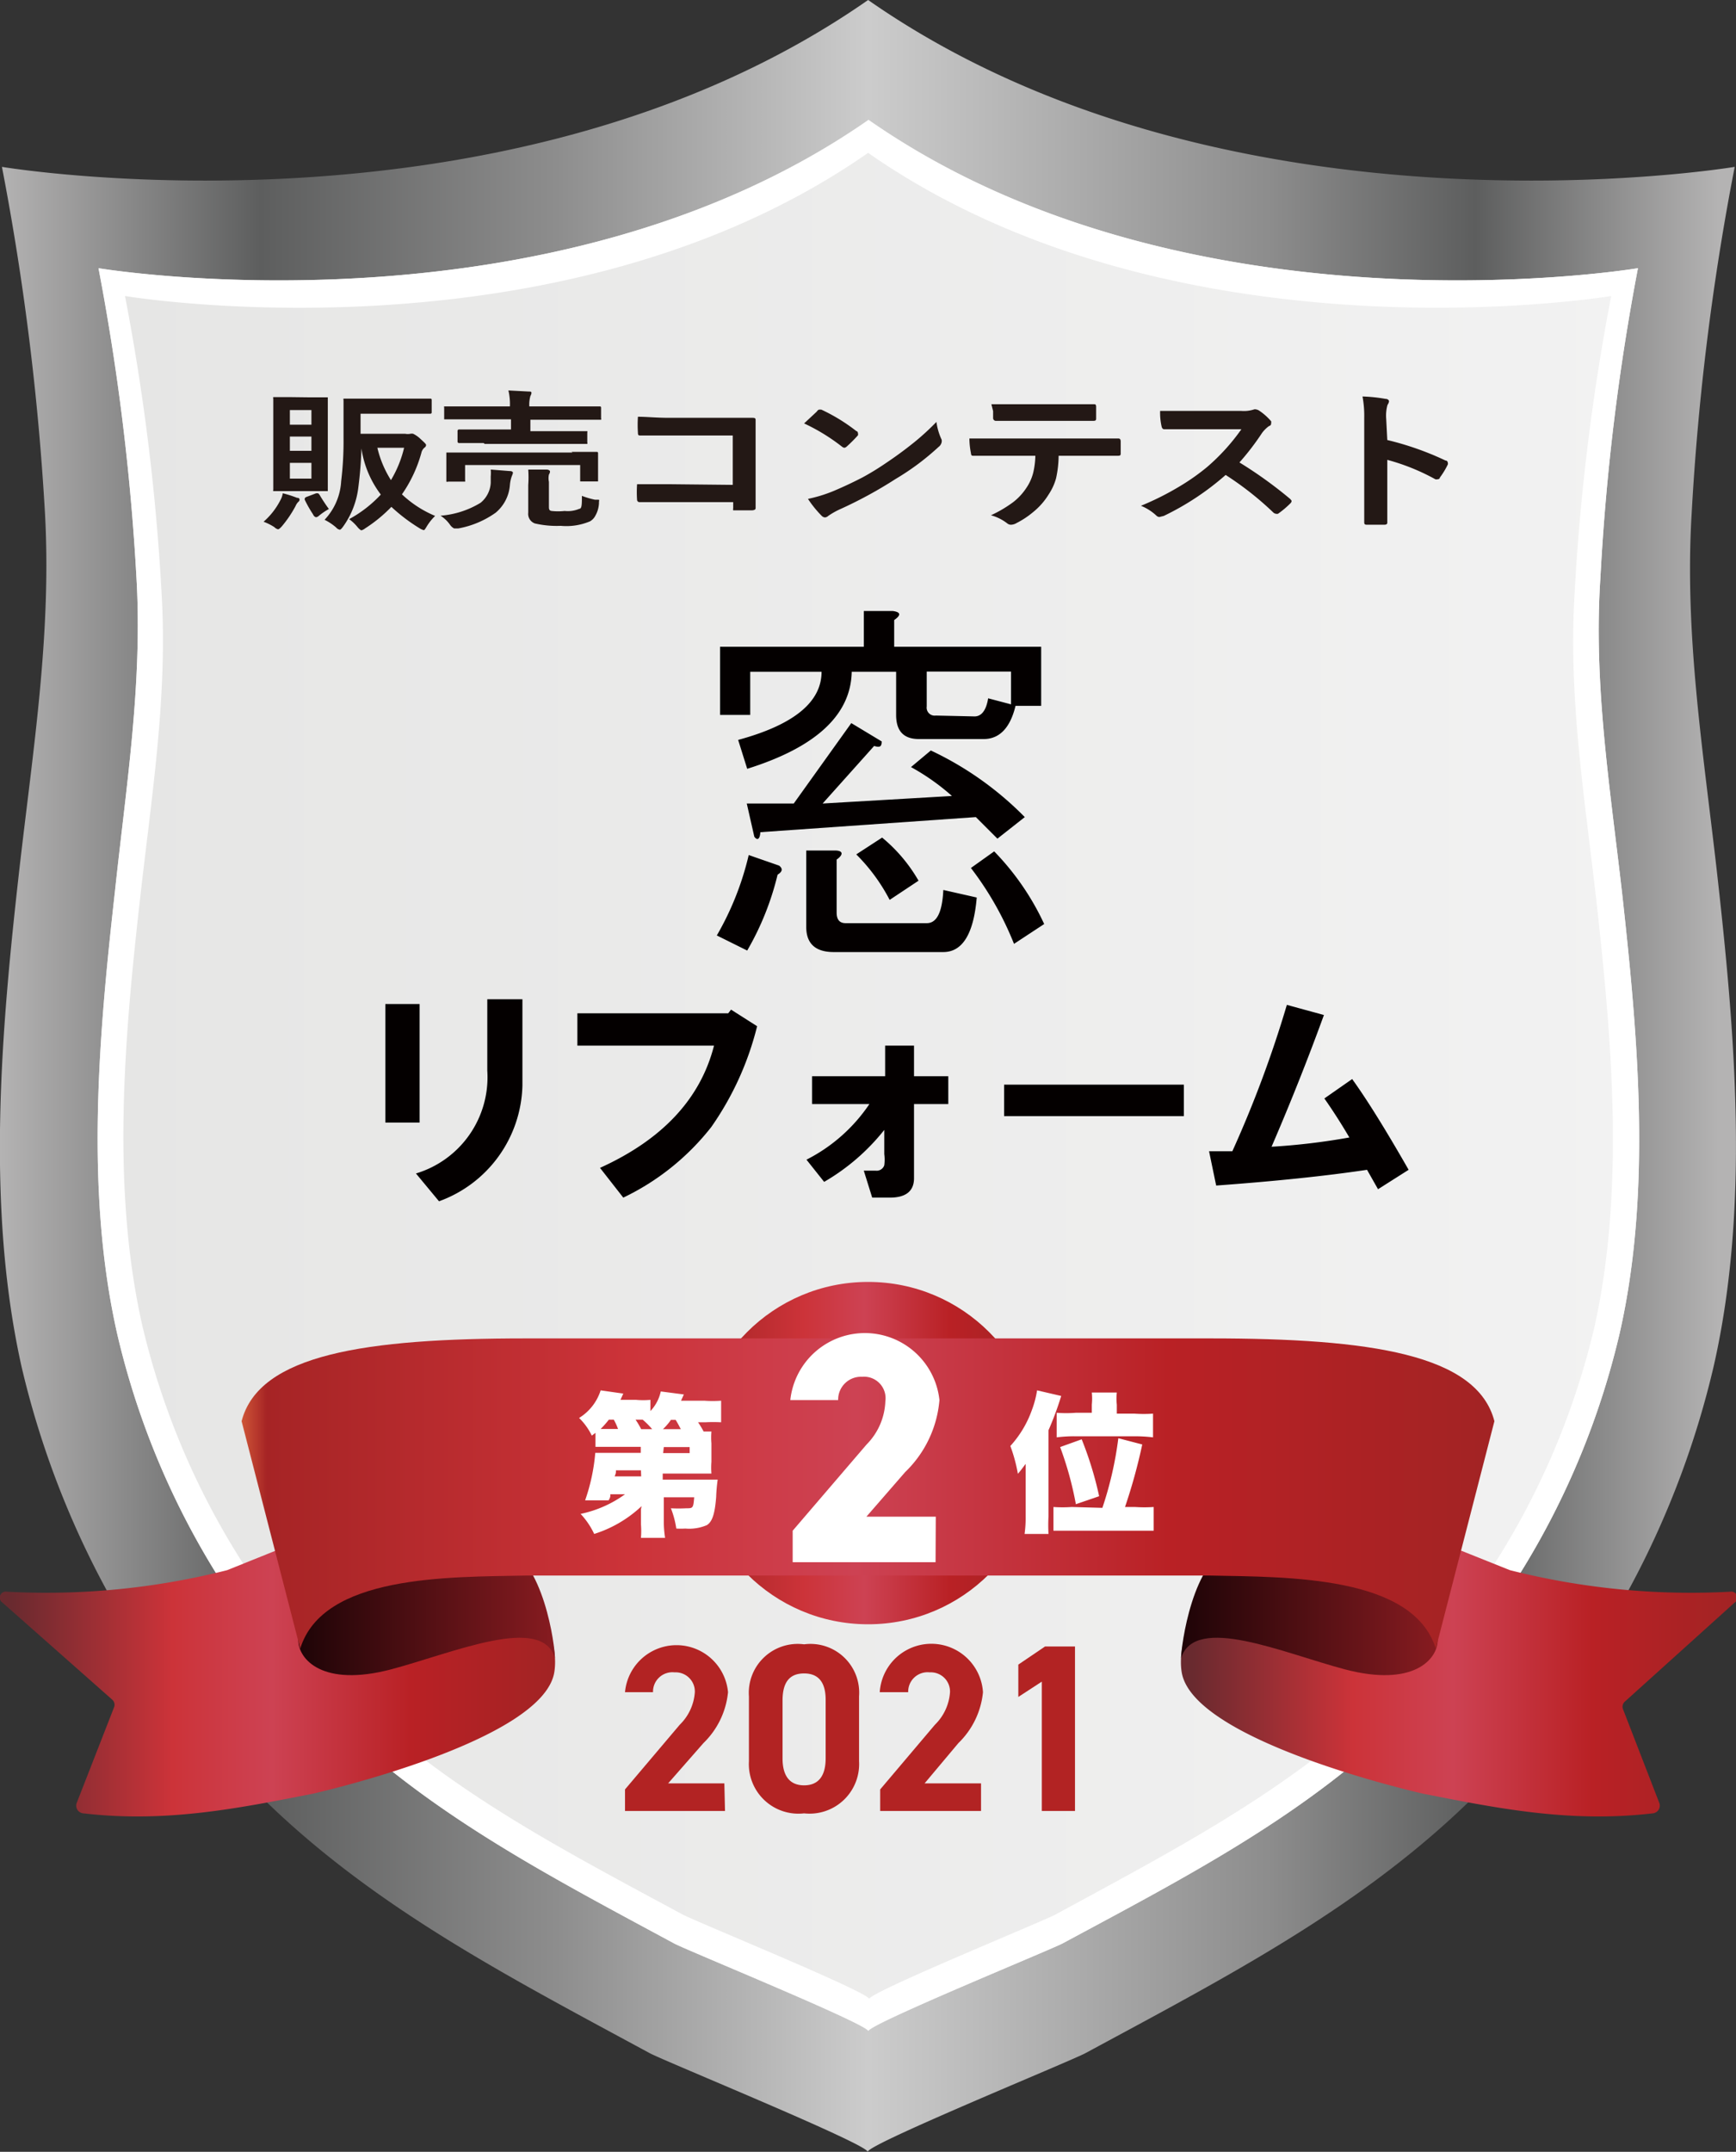 <svg xmlns="http://www.w3.org/2000/svg" xmlns:xlink="http://www.w3.org/1999/xlink" viewBox="0 0 80.55 99.81"><rect x="0" y="0" width="80.55" height="99.81" fill="#333333" stroke="none"/><defs><style>.cls-1{fill:url(#名称未設定グラデーション_9);}.cls-2{fill:url(#名称未設定グラデーション_145);}.cls-3{fill:#b22323;}.cls-4{fill:#fff;}.cls-5{fill:url(#linear-gradient);}.cls-6{fill:url(#linear-gradient-2);}.cls-7{fill:url(#名称未設定グラデーション_36);}.cls-8{fill:url(#linear-gradient-3);}.cls-9{fill:url(#名称未設定グラデーション_36-2);}.cls-10{fill:url(#linear-gradient-4);}.cls-11{fill:#231815;}.cls-12{fill:#040000;}</style><linearGradient id="名称未設定グラデーション_9" y1="49.9" x2="80.55" y2="49.9" gradientUnits="userSpaceOnUse"><stop offset="0" stop-color="#b4b3b3"/><stop offset="0.15" stop-color="#5d5e5e"/><stop offset="0.32" stop-color="#8d8d8d"/><stop offset="0.5" stop-color="#ccc"/><stop offset="0.73" stop-color="#8d8d8d"/><stop offset="0.85" stop-color="#5d5e5e"/><stop offset="0.99" stop-color="#b4b3b3"/></linearGradient><linearGradient id="名称未設定グラデーション_145" x1="4.49" y1="49.9" x2="76.06" y2="49.9" gradientUnits="userSpaceOnUse"><stop offset="0.01" stop-color="#e6e6e5"/><stop offset="1" stop-color="#f2f2f2"/></linearGradient><linearGradient id="linear-gradient" x1="32.34" y1="67.4" x2="48.21" y2="67.4" gradientUnits="userSpaceOnUse"><stop offset="0" stop-color="#cf5537"/><stop offset="0.02" stop-color="#a62425"/><stop offset="0.31" stop-color="#cc3339"/><stop offset="0.49" stop-color="#cd4253"/><stop offset="0.74" stop-color="#b92125"/><stop offset="0.99" stop-color="#a32324"/></linearGradient><linearGradient id="linear-gradient-2" y1="76.54" x2="25.75" y2="76.54" gradientUnits="userSpaceOnUse"><stop offset="0.02" stop-color="#692a2f"/><stop offset="0.31" stop-color="#cc3339"/><stop offset="0.49" stop-color="#cd4253"/><stop offset="0.74" stop-color="#b92125"/><stop offset="0.99" stop-color="#a32324"/></linearGradient><linearGradient id="名称未設定グラデーション_36" x1="13.84" y1="74.69" x2="25.75" y2="74.69" gradientUnits="userSpaceOnUse"><stop offset="0" stop-color="#1e0407"/><stop offset="0.99" stop-color="#861b20"/></linearGradient><linearGradient id="linear-gradient-3" x1="54.8" y1="76.54" x2="80.55" y2="76.54" xlink:href="#linear-gradient-2"/><linearGradient id="名称未設定グラデーション_36-2" x1="54.8" y1="74.69" x2="66.71" y2="74.69" xlink:href="#名称未設定グラデーション_36"/><linearGradient id="linear-gradient-4" x1="11.21" y1="69.28" x2="69.34" y2="69.28" xlink:href="#linear-gradient"/></defs><g id="レイヤー_2" data-name="レイヤー 2"><g id="レイヤー_1-2" data-name="レイヤー 1"><path class="cls-1" d="M79.65,40.31c-.63-5.52-1.49-10.87-1.16-16.45a118.09,118.09,0,0,1,2-16.12S57,11.67,40.28,0C23.55,11.67.09,7.74.09,7.74a121.31,121.31,0,0,1,2,16.12C2.39,29.44,1.53,34.79.9,40.31.05,47.83-.66,55.94,1,63.39a41.56,41.56,0,0,0,9.43,18.17c5.49,6.19,12.45,9.74,19.71,13.67.68.37,10.12,4.22,10.12,4.58,0-.36,9.43-4.21,10.11-4.58,7.27-3.93,14.22-7.48,19.71-13.67a41.56,41.56,0,0,0,9.43-18.17C81.21,55.94,80.5,47.83,79.65,40.31Z"/><path class="cls-2" d="M75.26,41.38c-.56-4.9-1.33-9.66-1-14.61A106.2,106.2,0,0,1,76,12.44s-20.85,3.49-35.7-6.88C25.42,15.93,4.57,12.44,4.57,12.44A107.85,107.85,0,0,1,6.33,26.77c.29,4.95-.48,9.71-1,14.61-.75,6.68-1.39,13.88.11,20.5A37,37,0,0,0,13.77,78c4.89,5.5,11.06,8.66,17.52,12.15.6.32,9,3.75,9,4.06,0-.31,8.38-3.74,9-4.06C55.72,86.69,61.9,83.53,66.78,78a37,37,0,0,0,8.37-16.15C76.65,55.26,76,48.06,75.26,41.38Z"/><path class="cls-3" d="M33.64,84H29V83l2.54-3a2.33,2.33,0,0,0,.7-1.51.89.89,0,0,0-.94-.92.9.9,0,0,0-1,.92H29a2.4,2.4,0,0,1,4.78,0,3.8,3.8,0,0,1-1.14,2.36L31,82.72h2.61Z"/><path class="cls-3" d="M39.86,81.69a2.3,2.3,0,0,1-2.55,2.42,2.3,2.3,0,0,1-2.56-2.42v-3a2.27,2.27,0,0,1,2.56-2.42,2.26,2.26,0,0,1,2.55,2.41Zm-2.55-4.07c-.7,0-1,.44-1,1.26v2.68c0,.81.33,1.25,1,1.25s1-.44,1-1.25V78.88C38.32,78.06,38,77.62,37.31,77.62Z"/><path class="cls-3" d="M45.52,84H40.84V83l2.54-3a2.33,2.33,0,0,0,.7-1.51.89.89,0,0,0-.94-.92.9.9,0,0,0-1,.92H40.82a2.4,2.4,0,0,1,4.79,0,3.8,3.8,0,0,1-1.14,2.36L42.9,82.72h2.62Z"/><path class="cls-4" d="M75.26,41.38c-.56-4.9-1.33-9.66-1-14.61A106.2,106.2,0,0,1,76,12.44s-20.85,3.49-35.7-6.88C25.42,15.93,4.57,12.44,4.57,12.44A107.85,107.85,0,0,1,6.33,26.77c.29,4.95-.48,9.71-1,14.61-.75,6.68-1.39,13.88.11,20.5A37,37,0,0,0,13.77,78c4.89,5.5,11.06,8.66,17.52,12.15.6.32,9,3.75,9,4.06,0-.31,8.38-3.74,9-4.06C55.72,86.69,61.9,83.53,66.78,78a37,37,0,0,0,8.37-16.15C76.65,55.26,76,48.06,75.26,41.38ZM74,61.47a35.62,35.62,0,0,1-8.08,15.59C61.15,82.37,55.19,85.42,49,88.79c-.58.32-8.67,3.62-8.67,3.93,0-.31-8.1-3.61-8.68-3.93-6.24-3.37-12.2-6.42-16.92-11.73A35.62,35.62,0,0,1,6.6,61.47c-1.44-6.39-.83-13.34-.1-19.79.53-4.74,1.28-9.34,1-14.12A102,102,0,0,0,5.8,13.73S25.93,17.1,40.28,7.09c14.34,10,34.48,6.64,34.48,6.64a102,102,0,0,0-1.7,13.83c-.29,4.78.46,9.38,1,14.12C74.78,48.13,75.4,55.08,74,61.47Z"/><circle class="cls-5" cx="40.28" cy="67.4" r="7.94"/><path class="cls-6" d="M20.92,69.07a.4.4,0,0,0-.43-.24l-9.95,4h0a34.17,34.17,0,0,1-10.21,1,.28.28,0,0,0-.21.51L5.2,78.83a.32.32,0,0,1,.1.34L3.55,83.65a.36.36,0,0,0,.32.46c3.83.45,7.23-.24,10.64-.91h0s10.69-2.4,11.21-5.64S20.92,69.07,20.92,69.07Z"/><path class="cls-7" d="M23.3,71.67c-.35,0-.71.11-.89.11H18.3c-2.14,0-4.46,3.4-4.46,4.29s1.12,2.2,4.31,1.36c2.87-.76,7-2.57,7.6-.52C25.75,76.37,25.24,72.32,23.3,71.67Z"/><path class="cls-8" d="M59.63,69.07a.4.4,0,0,1,.43-.24l10,4h0a34.17,34.17,0,0,0,10.21,1,.28.28,0,0,1,.21.51l-5.08,4.58a.32.32,0,0,0-.1.34L77,83.65a.36.36,0,0,1-.32.46c-3.83.45-7.23-.24-10.64-.91h0s-10.69-2.4-11.21-5.64S59.63,69.07,59.63,69.07Z"/><path class="cls-9" d="M57.25,71.67c.35,0,.71.11.89.11h4.11c2.14,0,4.46,3.4,4.46,4.29s-1.12,2.2-4.31,1.36c-2.87-.76-6.95-2.57-7.6-.52C54.81,76.37,55.31,72.32,57.25,71.67Z"/><path class="cls-10" d="M56.16,62.08H24.39c-7.43,0-12.38.74-13.18,3.84l2.72,10.55c1.05-3.42,6.86-3.32,10.46-3.39H56.16c3.6.07,9.41,0,10.46,3.39l2.72-10.55C68.54,62.82,63.59,62.08,56.16,62.08Z"/><path class="cls-4" d="M29.77,69.86a5.7,5.7,0,0,1-2.2,1.29,3.56,3.56,0,0,0-.63-.93A5.39,5.39,0,0,0,29,69.31h-.68c0,.12,0,.14-.08.28H27.15a8.9,8.9,0,0,0,.47-2.2l.67,0h1.44v-.28H28.25l-.62,0v-.65l-.17.13a2.92,2.92,0,0,0-.59-.82,2.33,2.33,0,0,0,1-1.28l1.05.15-.13.29h.72a3.76,3.76,0,0,0,.67,0v.52a1.92,1.92,0,0,0,.48-.91l1.07.14-.13.29h1.08a5.42,5.42,0,0,0,.78,0v1a7,7,0,0,0-.73,0h-.34a4.92,4.92,0,0,1,.26.43l.36,0a3.37,3.37,0,0,0,0,.55v.85a3.63,3.63,0,0,0,0,.55l-.66,0h-1.6v.28h1.92l.63,0a7.86,7.86,0,0,0-.07.8c-.06.79-.18,1.15-.43,1.31a2.07,2.07,0,0,1-1,.16,3.66,3.66,0,0,1-.42,0,4.31,4.31,0,0,0-.25-.94,6.72,6.72,0,0,0,.71,0c.31,0,.33,0,.37-.51H30.8v1.1a4.94,4.94,0,0,0,.06.78H29.74a3.9,3.9,0,0,0,0-.63v-.7Zm-1.09-3.57a2.86,2.86,0,0,0-.2-.44h-.23a4.28,4.28,0,0,1-.38.43h.81Zm1.06,1.91H28.58c0,.12,0,.12-.06.28h1.23Zm.52-1.91a3.66,3.66,0,0,0-.44-.44h-.33a3.62,3.62,0,0,1,.26.44Zm1.33,0c-.09-.17-.14-.27-.24-.43h-.22a2.61,2.61,0,0,1-.37.43Zm-.82,1.11H32v-.28h-1.2Z"/><path class="cls-4" d="M43.41,72.46H36.78V71l3.43-4a3,3,0,0,0,.87-2A1,1,0,0,0,40,63.86a1.06,1.06,0,0,0-1.11,1.08H36.67a3.48,3.48,0,0,1,6.92,0A5.24,5.24,0,0,1,42,68.28l-1.8,2.07h3.22Z"/><path class="cls-4" d="M47.59,68.6c0-.1,0-.35,0-.7-.24.32-.24.32-.36.46a7.47,7.47,0,0,0-.35-1.29,4.91,4.91,0,0,0,1-1.67,4.58,4.58,0,0,0,.24-.91l1.12.26a14.66,14.66,0,0,1-.59,1.59v4a7.44,7.44,0,0,0,0,.81H47.54a5.42,5.42,0,0,0,.05-.81Zm3.56,1.34a16.59,16.59,0,0,0,.74-3.23L53,67a25.43,25.43,0,0,1-.8,2.9h.47a6.19,6.19,0,0,0,.86,0V71c-.25,0-.51,0-.91,0H49.77c-.39,0-.66,0-.89,0v-1.1a6,6,0,0,0,.85,0Zm-.49-4.79a2.79,2.79,0,0,0,0-.56h1.16a2.55,2.55,0,0,0,0,.56v.42h.82a6.3,6.3,0,0,0,.86,0v1.1a6.86,6.86,0,0,0-.88-.05H49.93a6.43,6.43,0,0,0-.9.05V65.53a5.81,5.81,0,0,0,.88,0h.75Zm-.74,4.62a15.67,15.67,0,0,0-.73-2.65l1-.36A16.34,16.34,0,0,1,51,69.4Z"/><path class="cls-11" d="M12.23,24.2a3.35,3.35,0,0,0,.78-1,.93.93,0,0,0,.11-.32,5.13,5.13,0,0,1,.66.21q.12,0,.12.09a.14.14,0,0,1-.06.1.62.62,0,0,0-.13.2,5.4,5.4,0,0,1-.63.93c-.08.09-.14.14-.18.14a.35.35,0,0,1-.17-.1A2.62,2.62,0,0,0,12.23,24.2Zm2.12-5.77.78,0,.08,0s0,0,0,.06v4.23s0,.06,0,.06H12.68a.08.08,0,0,1,0-.06l0-.94V19.43l0-.94a.1.1,0,0,1,0-.07h.08l.78,0Zm.1.59h-1v.68h1Zm-1,1.89h1v-.66h-1Zm1,1.29v-.73h-1v.73Zm.81,1.41a3,3,0,0,0-.47.32.22.22,0,0,1-.12.06s-.09,0-.15-.14a5.51,5.51,0,0,1-.38-.67.11.11,0,0,1,0-.05s0-.05.08-.08l.45-.17.09,0s0,0,.06.06A8,8,0,0,0,15.26,23.61Zm1.47-4.49v1H18.8a.62.62,0,0,0,.24,0,.31.31,0,0,1,.13,0s.16.07.32.22.28.25.28.3a.15.15,0,0,1-.07.12.44.44,0,0,0-.15.25,6.3,6.3,0,0,1-.9,1.92,5.11,5.11,0,0,0,1.54,1,2.47,2.47,0,0,0-.39.49c-.07.12-.11.17-.13.17a.58.58,0,0,1-.19-.08,8.1,8.1,0,0,1-1.32-1,6.74,6.74,0,0,1-1.22,1,.46.46,0,0,1-.18.09s-.09-.05-.17-.15a2,2,0,0,0-.39-.37,5.75,5.75,0,0,0,1.47-1.14,4.67,4.67,0,0,1-.9-2.14h0a17.55,17.55,0,0,1-.14,1.78,3.91,3.91,0,0,1-.72,1.86c-.06.08-.11.13-.14.13a.28.28,0,0,1-.17-.1,2.54,2.54,0,0,0-.54-.36,2.83,2.83,0,0,0,.77-1.79,15.32,15.32,0,0,0,.11-2l0-1.76a.1.1,0,0,1,0-.07H16l1.07,0h1.82l1.06,0c.06,0,.08,0,.08.08v.54c0,.05,0,.08-.08.08H16.73Zm1.41,3.15a5.3,5.3,0,0,0,.61-1.5H17.51A4.88,4.88,0,0,0,18.14,22.27Z"/><path class="cls-11" d="M20.44,23.92a4.18,4.18,0,0,0,1.86-.6,1.28,1.28,0,0,0,.47-.92c0-.11,0-.21,0-.3a1.73,1.73,0,0,0,0-.32l.88.07q.15,0,.15.09a.81.81,0,0,1-.05.14,1.59,1.59,0,0,0-.09.41A1.85,1.85,0,0,1,23,23.78a4.32,4.32,0,0,1-1.73.73l-.2,0s-.11-.05-.19-.17A1.55,1.55,0,0,0,20.44,23.92Zm2-3.37H21.31a.07.07,0,0,1-.08-.08V20a.07.07,0,0,1,.08-.08l1.18,0h1.22v-.47h-3l-.1,0a.35.35,0,0,1,0-.06v-.48a.08.08,0,0,1,0-.06h3.05a2.78,2.78,0,0,0-.07-.74l.94.05c.08,0,.13,0,.13.07a.39.39,0,0,1-.05.14,1.49,1.49,0,0,0-.05.48H27.8c.06,0,.09,0,.09.07v.48a.1.1,0,0,1,0,.07H24.61V20H26l1.17,0c.05,0,.07,0,.08,0a.08.08,0,0,1,0,.06v.46a.1.1,0,0,1,0,.07H22.49Zm4.08.41h1.14c.06,0,.09,0,.09.07v1.23s0,.06,0,.07H27l-.08,0s0,0,0-.06v-.7H21.58v.7a.1.1,0,0,1,0,.07H20.8a.14.14,0,0,1-.09,0s0,0,0-.06l0-.67v-.21l0-.35s0-.06,0-.06h5.85ZM27,23a4,4,0,0,0,.61.18l.18,0a.1.1,0,0,1,0,.09.46.46,0,0,1,0,.1,1.28,1.28,0,0,1-.16.54.65.65,0,0,1-.25.27,2.82,2.82,0,0,1-1.36.21,4.51,4.51,0,0,1-1.2-.11.47.47,0,0,1-.31-.5V22.5a5.08,5.08,0,0,0,0-.72l.84,0c.11,0,.17.05.17.09a.27.27,0,0,1-.05.14.81.81,0,0,0,0,.34v1.13c0,.12,0,.2.12.22a2.79,2.79,0,0,0,.61,0,1.36,1.36,0,0,0,.68-.1C27,23.6,27,23.38,27,23Z"/><path class="cls-11" d="M34,22.49V20.2H31c-.55,0-1,0-1.27,0-.09,0-.13,0-.13-.12a5.47,5.47,0,0,1,0-.75c.39,0,.86.05,1.42.05h2.52l1.34,0c.12,0,.18,0,.18.1v0l0,1.11V22.3c0,.33,0,.75,0,1.27,0,.06-.05.09-.15.1h-.75l-.14,0a.2.2,0,0,1,0-.09v-.29H31.08l-.8,0h-.6a.11.11,0,0,1-.12-.1,5.25,5.25,0,0,1,0-.73q.66,0,1.56,0Z"/><path class="cls-11" d="M37.31,19.64l.59-.55A.21.21,0,0,1,38,19l.11,0a8.34,8.34,0,0,1,1.63,1c.05,0,.07.07.07.1a.21.21,0,0,1,0,.09,6.61,6.61,0,0,1-.53.53.23.23,0,0,1-.1.05.25.25,0,0,1-.11-.05A9,9,0,0,0,37.31,19.64Zm.18,3.5a6.62,6.62,0,0,0,1.15-.35c.55-.23,1-.45,1.37-.64a12.19,12.19,0,0,0,1.08-.66c.57-.38,1-.71,1.36-1a11.55,11.55,0,0,0,1-.92,2.81,2.81,0,0,0,.24.82.27.27,0,0,1,0,.13.36.36,0,0,1-.14.21,11.73,11.73,0,0,1-2,1.49A19.92,19.92,0,0,1,39,23.61a3.5,3.5,0,0,0-.57.32.25.25,0,0,1-.15.07.23.23,0,0,1-.15-.07A5,5,0,0,1,37.49,23.14Z"/><path class="cls-11" d="M49.12,21.14A5,5,0,0,1,49,22.19a2.59,2.59,0,0,1-.34.74,3.19,3.19,0,0,1-.72.82,4,4,0,0,1-.77.51.54.54,0,0,1-.26.08.27.27,0,0,1-.17-.06,2.16,2.16,0,0,0-.76-.38A5.78,5.78,0,0,0,47,23.3a2.68,2.68,0,0,0,.61-.65,2.22,2.22,0,0,0,.33-.72,3.73,3.73,0,0,0,.1-.79H46.44l-1.28,0c-.06,0-.1,0-.11-.13a3.53,3.53,0,0,1-.07-.67c.32,0,.8,0,1.45,0h3.82c.6,0,1.16,0,1.65,0,.07,0,.1.05.1.14v.54c0,.08,0,.12-.13.12l-1.61,0ZM46,18.75l1.41,0h1.91l1.43,0c.07,0,.11,0,.11.13s0,.17,0,.25,0,.18,0,.26,0,.13-.12.13l-1.42,0H47.43l-1.2,0a.13.13,0,0,1-.15-.12q0-.09,0-.33Z"/><path class="cls-11" d="M57.51,21.45a19.75,19.75,0,0,1,2.35,1.69s.07.07.07.1a.17.17,0,0,1-.06.11,4.26,4.26,0,0,1-.57.48.21.21,0,0,1-.1,0,.22.22,0,0,1-.12-.06,14.64,14.64,0,0,0-2.21-1.74A12.57,12.57,0,0,1,54,23.93l-.2.05a.2.2,0,0,1-.14-.06,2.35,2.35,0,0,0-.72-.46,13.08,13.08,0,0,0,1.76-.88A10.19,10.19,0,0,0,56,21.67a9.54,9.54,0,0,0,1.6-1.76H55.36c-.44,0-.88,0-1.34,0q-.09,0-.12-.12a2.85,2.85,0,0,1-.07-.73q.45,0,1.44,0H57.6a1.53,1.53,0,0,0,.59-.07.16.16,0,0,1,.09,0,.37.37,0,0,1,.15.06,2.69,2.69,0,0,1,.55.49.16.16,0,0,1,0,.09c0,.05,0,.1-.11.14a1.52,1.52,0,0,0-.31.31A11.9,11.9,0,0,1,57.51,21.45Z"/><path class="cls-11" d="M64.37,20.41a13.77,13.77,0,0,1,2.7.95c.08,0,.11.07.11.12a.13.13,0,0,1,0,.06,3.66,3.66,0,0,1-.37.61c0,.06-.07.08-.11.08a.19.19,0,0,1-.1,0,9.92,9.92,0,0,0-2.23-.9v1.55c0,.26,0,.71,0,1.37v0q0,.09-.15.09h-.76c-.1,0-.16,0-.16-.11q0-.67,0-1.38V19.39a4.92,4.92,0,0,0-.08-1,7.3,7.3,0,0,1,1.06.11c.11,0,.17.06.17.12a.4.4,0,0,1-.07.16,1.87,1.87,0,0,0-.06.66Z"/><path class="cls-3" d="M49.88,84H48.34V78l-1.09.71V77.21l1.24-.84h1.39Z"/><path class="cls-12" d="M33.26,43.39a13.59,13.59,0,0,0,1.48-3.73l1.41.49c.18.14.16.28-.07.42a13.09,13.09,0,0,1-1.41,3.52ZM48.31,30v2.74H47.12c-.24,1-.73,1.54-1.48,1.54h-3c-.71,0-1.06-.37-1.06-1.12v-2H39.52q-.06,3-4.85,4.5l-.42-1.34q3.87-1.05,3.87-3.16H34.81v2h-1.4V30h6.67V28.34h1.34c.38.05.4.19.07.42V30ZM35,38.81l-.35-1.54h2.18l2.67-3.73,1.41.85c0,.23-.07.3-.35.21l-2.39,2.67,6-.35a10.41,10.41,0,0,0-1.9-1.34l.92-.77a15.16,15.16,0,0,1,4.36,3.09l-1.27,1-1-1-10,.7C35.26,38.93,35.14,39,35,38.81ZM37.41,43V39.45h1.34c.37,0,.4.19.07.42v2.46c0,.33.14.49.42.49H43c.47,0,.72-.51.77-1.54l1.55.35c-.14,1.68-.66,2.53-1.55,2.53H38.68C37.83,44.16,37.41,43.76,37.41,43Zm3.87-1.26a8.5,8.5,0,0,0-1.55-2.11l1.2-.78a7.29,7.29,0,0,1,1.69,2Zm3.94-8.51c.32,0,.54-.28.63-.84l1.06.28V31.15H43v1.62a.37.37,0,0,0,.42.42Zm.91,6.26a12.16,12.16,0,0,1,2.32,3.37l-1.4.92a14.73,14.73,0,0,0-2-3.52Z"/><path class="cls-12" d="M17.88,52.07v-5.5h1.59v5.5Zm1.42,2.36a4.66,4.66,0,0,0,3.31-4.77V46.35h1.63v4a5.86,5.86,0,0,1-3.87,5.37Z"/><path class="cls-12" d="M26.79,47h7l.13-.17,1.21.77A14,14,0,0,1,33,52.28a11.48,11.48,0,0,1-4.08,3.27l-1.08-1.38c2.89-1.31,4.66-3.2,5.29-5.67H26.79Z"/><path class="cls-12" d="M37.42,53.79a7.73,7.73,0,0,0,2.92-2.58H37.68V49.92h3.39V48.5h1.34v1.42H44v1.29H42.41v3.44c0,.6-.38.9-1.12.9h-.82l-.39-1.25h.56a.37.37,0,0,0,.39-.25,2,2,0,0,0,0-.52V52.41a9.89,9.89,0,0,1-2.79,2.41Z"/><path class="cls-12" d="M46.59,50.31h8.34v1.46H46.59Z"/><path class="cls-12" d="M56.1,53.4l1.08,0a52.93,52.93,0,0,0,2.53-6.79l1.72.47Q60.32,50.13,59,53.19a30.62,30.62,0,0,0,3.61-.43c-.37-.63-.76-1.24-1.16-1.81l1.29-.9c.72,1,1.59,2.41,2.62,4.21l-1.42.9-.51-.9q-2.88.43-7,.73Z"/></g></g></svg>